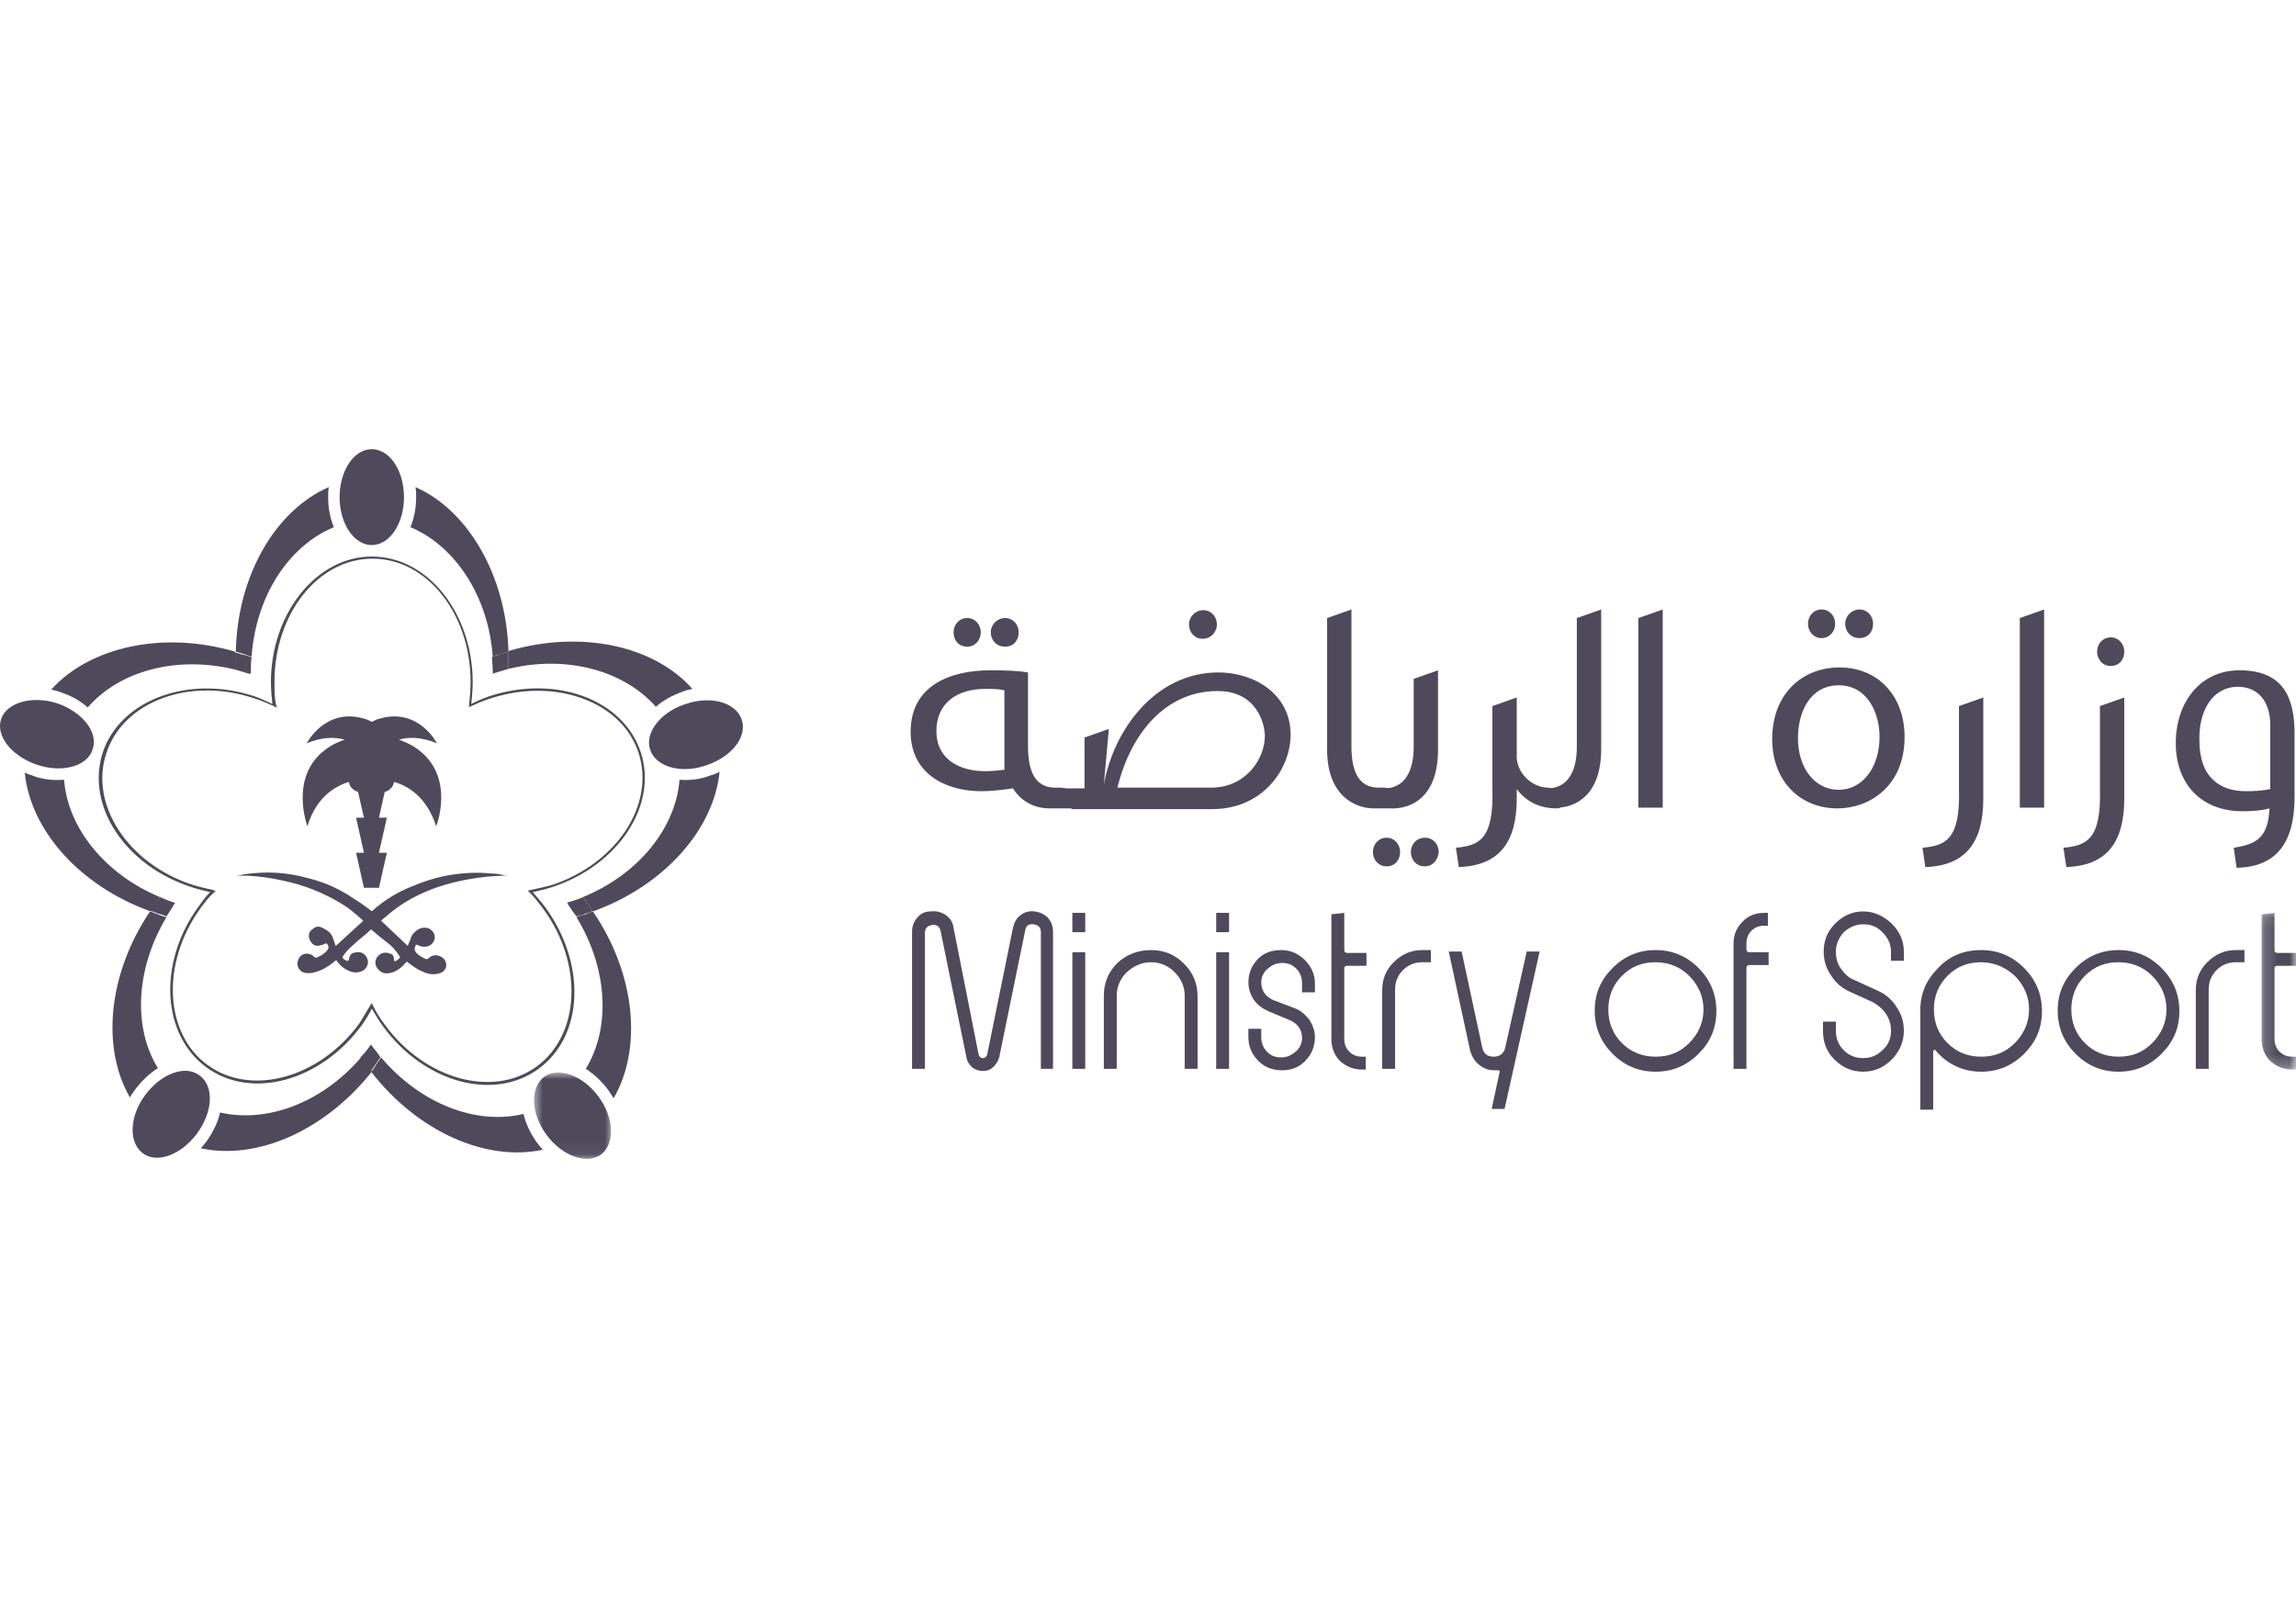 <svg width="184" height="128" viewBox="0 0 184 128" fill="none" xmlns="http://www.w3.org/2000/svg">
<path d="M20.162 52.63C20.506 47.756 23.144 43.741 26.757 42.25C26.47 41.562 26.298 40.759 26.298 39.842C26.298 39.555 26.298 39.268 26.355 39.039C22.112 40.874 19.015 46.093 18.9 52.229C19.072 52.286 19.302 52.343 19.474 52.401C19.703 52.458 19.933 52.573 20.162 52.63Z" fill="#4E4A5B"/>
<path d="M40.749 52.229C40.577 46.093 37.48 40.874 33.294 39.039C33.351 39.326 33.351 39.612 33.351 39.842C33.351 40.702 33.179 41.562 32.893 42.25C36.448 43.741 39.143 47.756 39.487 52.63C39.717 52.515 39.946 52.458 40.233 52.401C40.348 52.343 40.577 52.286 40.749 52.229Z" fill="#4E4A5B"/>
<path d="M29.795 43.684C31.229 43.684 32.376 41.964 32.376 39.842C32.376 37.72 31.229 36 29.795 36C28.362 36 27.215 37.72 27.215 39.842C27.215 41.964 28.362 43.684 29.795 43.684Z" fill="#4E4A5B"/>
<path d="M54.455 62.493C54.168 66.335 51.186 70.063 46.713 71.898C46.885 72.127 47 72.299 47.172 72.529C47.286 72.701 47.401 72.873 47.516 73.045C53.25 70.98 57.207 66.45 57.666 61.862C57.437 61.977 57.15 62.092 56.92 62.149C56.06 62.493 55.2 62.55 54.455 62.493Z" fill="#4E4A5B"/>
<path d="M40.75 53.605C45.452 52.458 50.04 53.777 52.563 56.645C53.137 56.128 53.882 55.727 54.685 55.44C54.972 55.326 55.201 55.268 55.488 55.211C52.449 51.77 46.599 50.451 40.75 52.172C40.75 52.344 40.75 52.516 40.75 52.688C40.75 53.032 40.75 53.319 40.75 53.605Z" fill="#4E4A5B"/>
<path d="M39.489 54.006C39.546 54.006 39.546 53.949 39.604 53.949C40.005 53.834 40.349 53.719 40.751 53.605C40.751 53.318 40.751 53.031 40.751 52.745C40.751 52.573 40.751 52.401 40.751 52.228C40.579 52.286 40.349 52.343 40.177 52.401C39.948 52.458 39.718 52.573 39.432 52.63C39.432 52.974 39.489 53.375 39.489 53.719C39.489 53.834 39.489 53.892 39.489 54.006Z" fill="#4E4A5B"/>
<path d="M59.443 57.677C58.984 56.301 56.977 55.727 54.97 56.416C52.963 57.046 51.644 58.709 52.103 60.086C52.562 61.462 54.569 62.035 56.576 61.347C58.641 60.659 59.902 59.053 59.443 57.677Z" fill="#4E4A5B"/>
<path d="M46.197 73.504C48.721 77.633 48.95 82.392 46.943 85.661C47.574 86.062 48.204 86.636 48.721 87.324C48.892 87.553 49.007 87.783 49.179 88.012C51.473 84.055 50.957 78.091 47.516 73.045C47.344 73.102 47.115 73.16 46.943 73.274C46.713 73.332 46.427 73.389 46.197 73.504Z" fill="#4E4A5B"/>
<path d="M29.738 85.891C33.523 90.766 39.028 93.117 43.501 92.142C43.329 91.97 43.157 91.74 42.985 91.511C42.469 90.766 42.125 90.02 41.953 89.275C38.168 90.192 33.695 88.472 30.541 84.744C30.426 84.916 30.254 85.146 30.14 85.318C30.025 85.547 29.91 85.719 29.738 85.891Z" fill="#4E4A5B"/>
<mask id="mask0_140_1989" style="mask-type:luminance" maskUnits="userSpaceOnUse" x="42" y="85" width="8" height="8">
<path d="M49.065 85.948H42.699V92.945H49.065V85.948Z" fill="white"/>
</mask>
<g mask="url(#mask0_140_1989)">
<path d="M43.616 86.292C42.469 87.152 42.526 89.216 43.788 90.937C45.05 92.657 46.999 93.345 48.146 92.543C49.293 91.682 49.236 89.618 47.974 87.897C46.713 86.177 44.763 85.489 43.616 86.292Z" fill="#4E4A5B"/>
</g>
<path d="M12.02 73.045C8.636 78.091 8.12 83.998 10.414 87.955C10.529 87.725 10.701 87.496 10.873 87.267C11.389 86.579 12.02 86.005 12.651 85.604C10.644 82.335 10.873 77.633 13.339 73.504C13.11 73.446 12.88 73.389 12.651 73.274C12.421 73.217 12.249 73.102 12.02 73.045Z" fill="#4E4A5B"/>
<path d="M28.935 84.744C25.781 88.414 21.366 90.02 17.638 89.16C17.466 89.905 17.122 90.651 16.606 91.396C16.434 91.626 16.262 91.855 16.09 92.027C20.563 93.002 26.011 90.651 29.796 85.891C29.681 85.719 29.566 85.604 29.451 85.432C29.279 85.203 29.107 84.974 28.935 84.744Z" fill="#4E4A5B"/>
<path d="M15.976 86.177C14.83 85.317 12.88 86.062 11.618 87.783C10.357 89.503 10.299 91.568 11.446 92.428C12.593 93.288 14.543 92.543 15.805 90.822C17.066 89.102 17.181 87.037 15.976 86.177Z" fill="#4E4A5B"/>
<path d="M18.843 52.228C12.994 50.508 7.145 51.884 4.105 55.268C4.392 55.325 4.622 55.382 4.908 55.497C5.769 55.784 6.457 56.185 7.03 56.701C9.553 53.777 14.141 52.515 18.843 53.662C18.843 53.375 18.843 53.089 18.843 52.745C18.843 52.572 18.843 52.4 18.843 52.228Z" fill="#4E4A5B"/>
<path d="M12.821 71.898C8.405 70.063 5.423 66.336 5.136 62.493C4.391 62.551 3.531 62.493 2.728 62.207C2.441 62.092 2.212 62.035 1.982 61.92C2.441 66.508 6.341 70.981 12.075 73.045C12.19 72.873 12.362 72.644 12.477 72.472C12.534 72.242 12.706 72.07 12.821 71.898Z" fill="#4E4A5B"/>
<path d="M20.105 54.007C20.105 53.949 20.105 53.834 20.105 53.777C20.105 53.376 20.105 53.032 20.163 52.688C19.933 52.573 19.704 52.516 19.417 52.458C19.245 52.401 19.016 52.343 18.844 52.286C18.844 52.458 18.844 52.63 18.844 52.802C18.844 53.089 18.844 53.376 18.844 53.662C19.245 53.777 19.589 53.892 19.991 54.007C20.048 53.949 20.105 53.949 20.105 54.007Z" fill="#4E4A5B"/>
<path d="M7.432 60.029C7.89 58.652 6.571 57.047 4.564 56.358C2.557 55.727 0.55 56.301 0.091 57.62C-0.367 58.996 0.951 60.602 2.959 61.29C5.023 61.978 7.03 61.405 7.432 60.029Z" fill="#4E4A5B"/>
<path d="M42.527 71.325C42.47 71.325 42.355 71.382 42.298 71.382C42.355 71.439 42.413 71.497 42.47 71.554C42.871 71.956 43.216 72.414 43.56 72.873C46.771 77.289 46.484 82.966 42.986 85.489C39.488 88.013 34.04 86.522 30.829 82.106C30.485 81.647 30.141 81.131 29.911 80.615C29.854 80.558 29.854 80.5 29.797 80.385C29.739 80.443 29.739 80.5 29.682 80.558C29.395 81.016 29.108 81.532 28.822 81.991C25.61 86.407 20.162 87.898 16.664 85.375C13.166 82.851 12.88 77.174 16.091 72.758C16.435 72.3 16.722 71.898 17.123 71.554C17.18 71.497 17.238 71.439 17.295 71.382C17.238 71.382 17.123 71.382 17.066 71.325C16.55 71.21 16.034 71.095 15.46 70.923C10.299 69.26 7.145 64.501 8.521 60.372C9.84 56.243 15.173 54.236 20.334 55.956C20.908 56.128 21.424 56.358 21.94 56.587C21.997 56.644 22.055 56.644 22.17 56.702C22.17 56.644 22.17 56.53 22.112 56.472C21.997 55.899 21.997 55.268 21.997 54.637C21.997 49.189 25.496 44.774 29.854 44.774C34.212 44.774 37.71 49.189 37.71 54.637C37.71 55.268 37.653 55.899 37.596 56.472C37.596 56.53 37.596 56.644 37.538 56.702C37.596 56.644 37.653 56.644 37.768 56.587C38.284 56.358 38.8 56.128 39.373 55.956C44.535 54.293 49.868 56.243 51.187 60.372C52.506 64.501 49.409 69.203 44.248 70.923C43.617 71.095 43.101 71.21 42.527 71.325ZM51.359 60.314C49.982 56.071 44.592 54.064 39.259 55.784C38.743 55.956 38.227 56.185 37.768 56.415C37.825 55.841 37.882 55.268 37.882 54.694C37.882 49.132 34.27 44.602 29.797 44.602C25.381 44.602 21.711 49.132 21.711 54.694C21.711 55.268 21.768 55.841 21.826 56.415C21.309 56.185 20.851 55.956 20.334 55.784C15.059 54.064 9.611 56.128 8.234 60.314C6.858 64.558 10.012 69.375 15.345 71.096C15.861 71.267 16.32 71.382 16.836 71.497C16.492 71.841 16.206 72.242 15.919 72.644C12.65 77.117 12.937 82.909 16.55 85.547C20.162 88.185 25.725 86.636 28.994 82.163C29.28 81.762 29.567 81.303 29.797 80.844C30.083 81.303 30.37 81.819 30.714 82.278C33.983 86.751 39.545 88.299 43.158 85.661C46.771 83.023 47 77.289 43.732 72.758C43.388 72.3 43.044 71.898 42.7 71.497C43.216 71.382 43.732 71.267 44.248 71.096C49.524 69.375 52.735 64.558 51.359 60.314Z" fill="#4E4A5B"/>
<path d="M47.173 72.529C47.002 72.3 46.887 72.128 46.715 71.898C46.371 72.07 45.969 72.185 45.568 72.3C45.511 72.3 45.511 72.3 45.453 72.357C45.511 72.415 45.511 72.415 45.511 72.472C45.74 72.816 45.969 73.16 46.199 73.447C46.428 73.389 46.715 73.332 46.944 73.217C47.116 73.16 47.346 73.103 47.518 72.988C47.403 72.873 47.288 72.701 47.173 72.529Z" fill="#4E4A5B"/>
<path d="M29.854 83.884C29.797 83.827 29.796 83.769 29.739 83.712C29.739 83.712 29.739 83.769 29.682 83.769C29.452 84.113 29.166 84.457 28.879 84.744C29.051 84.974 29.223 85.203 29.338 85.432C29.452 85.604 29.567 85.719 29.682 85.891C29.796 85.719 29.968 85.547 30.083 85.318C30.198 85.146 30.37 84.916 30.485 84.744C30.313 84.457 30.083 84.171 29.854 83.884Z" fill="#4E4A5B"/>
<path d="M14.027 72.357C13.625 72.243 13.224 72.07 12.822 71.898C12.708 72.07 12.536 72.243 12.421 72.415C12.249 72.587 12.134 72.816 12.02 72.988C12.249 73.045 12.478 73.16 12.65 73.217C12.88 73.275 13.109 73.332 13.338 73.447C13.568 73.103 13.797 72.759 14.027 72.357C14.084 72.357 14.084 72.357 14.027 72.357Z" fill="#4E4A5B"/>
<path d="M27.962 62.666C28.019 63.067 28.306 63.354 28.707 63.469V63.526L29.166 65.533H28.535L29.166 68.343H28.535L29.166 71.153H30.37L31.001 68.343H30.37L31.001 65.533H30.37L30.829 63.469C31.231 63.354 31.517 63.067 31.575 62.666C32.779 63.01 34.213 63.928 34.958 66.222C34.958 66.222 36.507 62.322 33.525 60.086C33.008 59.684 32.435 59.455 31.976 59.283C32.722 59.053 33.754 59.053 35.016 59.569C35.016 59.569 33.582 56.759 30.543 57.562C30.256 57.62 30.026 57.734 29.797 57.849C29.568 57.734 29.338 57.62 29.052 57.562C26.012 56.759 24.578 59.569 24.578 59.569C25.84 59.053 26.815 59.053 27.618 59.283C27.102 59.455 26.586 59.684 26.07 60.086C23.145 62.265 24.636 66.222 24.636 66.222C25.324 63.928 26.815 63.01 27.962 62.666Z" fill="#4E4A5B"/>
<path fill-rule="evenodd" clip-rule="evenodd" d="M40.578 70.179C40.463 70.179 40.406 70.179 40.348 70.179C38.571 70.236 36.793 70.523 35.072 71.096C33.926 71.498 32.836 72.014 31.804 72.759C31.402 73.046 31.001 73.39 30.599 73.734C30.542 73.791 30.542 73.791 30.599 73.849C31.288 74.48 31.919 75.11 32.607 75.741C32.664 75.799 32.721 75.799 32.721 75.684C32.779 75.569 32.836 75.397 32.893 75.282C32.951 75.053 33.065 74.824 33.237 74.709C33.524 74.422 33.811 74.308 34.212 74.365C34.556 74.422 34.843 74.766 34.843 75.11C34.843 75.454 34.556 75.799 34.212 75.856C33.926 75.913 33.696 75.856 33.467 75.741C33.352 75.684 33.352 75.684 33.295 75.799C33.237 75.971 33.18 76.085 33.295 76.257C33.467 76.544 33.754 76.659 34.04 76.831C34.155 76.888 34.27 76.888 34.384 76.773C34.614 76.544 34.958 76.487 35.302 76.659C35.589 76.773 35.761 77.06 35.761 77.347C35.761 77.634 35.589 77.863 35.302 77.978C34.786 78.15 34.327 78.092 33.868 77.863C33.41 77.691 33.065 77.404 32.664 77.118C32.607 77.06 32.607 77.06 32.549 77.118C32.205 77.519 31.804 77.863 31.288 77.978C30.944 78.035 30.657 78.035 30.37 77.748C30.026 77.462 29.969 76.945 30.313 76.601C30.657 76.257 31.058 76.315 31.402 76.487C31.517 76.544 31.574 76.716 31.574 76.888C31.574 77.06 31.632 77.06 31.746 77.003C31.861 76.945 31.919 76.888 32.033 76.773C32.09 76.716 32.033 76.716 32.033 76.659C31.861 76.372 31.632 76.085 31.345 75.799C30.944 75.454 30.542 75.168 30.141 74.824C30.026 74.709 29.911 74.652 29.797 74.537C29.739 74.48 29.739 74.48 29.682 74.537C29.281 74.938 28.765 75.282 28.363 75.684C28.019 75.971 27.732 76.257 27.503 76.601C27.445 76.716 27.445 76.773 27.503 76.831C27.56 76.888 27.675 76.945 27.79 77.003C27.847 77.003 27.962 77.003 27.962 76.888C27.962 76.831 28.019 76.716 28.019 76.659C28.076 76.544 28.134 76.429 28.306 76.372C28.42 76.372 28.478 76.315 28.592 76.315C29.051 76.257 29.338 76.544 29.453 76.888C29.567 77.232 29.395 77.634 29.051 77.806C28.707 77.978 28.306 77.978 27.962 77.806C27.56 77.634 27.216 77.347 26.987 77.003C26.929 76.945 26.929 76.945 26.872 77.003C26.528 77.29 26.127 77.576 25.725 77.748C25.324 77.92 24.922 78.035 24.521 77.978C23.947 77.92 23.718 77.347 23.89 76.945C24.119 76.315 24.808 76.315 25.152 76.659C25.266 76.773 25.324 76.773 25.438 76.716C25.725 76.601 26.012 76.429 26.241 76.143C26.356 75.971 26.356 75.856 26.241 75.684C26.184 75.626 26.127 75.569 26.069 75.626C25.954 75.684 25.84 75.741 25.725 75.741C25.266 75.913 24.98 75.684 24.808 75.282C24.693 74.996 24.75 74.652 25.037 74.48C25.266 74.25 25.553 74.193 25.84 74.365C25.897 74.365 25.897 74.365 25.954 74.422C26.299 74.594 26.585 74.824 26.7 75.225C26.757 75.397 26.815 75.569 26.872 75.741C26.872 75.799 26.929 75.799 26.987 75.741C27.675 75.11 28.363 74.48 29.051 73.849C29.108 73.791 29.108 73.791 29.051 73.734C28.535 73.275 28.019 72.817 27.445 72.472C25.954 71.555 24.349 70.924 22.686 70.58C21.711 70.351 20.793 70.236 19.761 70.179C19.589 70.179 19.36 70.179 19.13 70.179C19.073 70.179 19.073 70.179 19.016 70.179C19.245 70.121 19.417 70.121 19.589 70.064C20.449 69.949 21.309 69.892 22.17 69.949C22.973 70.007 23.775 70.121 24.578 70.351C25.782 70.637 26.872 71.096 27.904 71.727C28.535 72.128 29.166 72.53 29.739 72.989C29.854 73.046 29.854 72.989 29.911 72.931C30.829 72.128 31.861 71.498 33.008 71.039C33.983 70.637 35.015 70.293 36.105 70.121C37.194 69.949 38.284 69.892 39.373 70.007C39.775 70.007 40.119 70.064 40.52 70.179C40.52 70.121 40.578 70.121 40.578 70.179Z" fill="#4E4A5B"/>
<path d="M79.401 50.68C79.401 50.049 79.917 49.533 80.548 49.533C81.179 49.533 81.638 50.049 81.638 50.68C81.638 51.311 81.236 51.827 80.548 51.827C79.86 51.827 79.401 51.311 79.401 50.68ZM76.419 50.68C76.419 50.049 76.878 49.533 77.509 49.533C78.14 49.533 78.598 50.049 78.598 50.68C78.598 51.311 78.14 51.827 77.509 51.827C76.821 51.827 76.419 51.311 76.419 50.68ZM80.491 55.325C80.032 55.211 79.573 55.211 78.942 55.211C76.763 55.211 75.043 56.3 75.043 58.594C75.043 60.888 76.935 61.805 78.942 61.805C79.459 61.805 80.032 61.748 80.491 61.691V55.325ZM85.365 63.182C85.365 63.182 86.799 64.787 85.767 64.787H84.046C83.129 64.787 81.924 64.386 81.179 63.182C80.032 63.354 79.229 63.411 78.656 63.411C75.731 63.411 72.978 61.977 72.978 58.651C72.978 54.981 76.075 53.719 79.401 53.719C80.72 53.719 81.752 53.777 82.383 53.892V59.798C82.383 61.92 83.014 63.124 84.562 63.124H85.021" fill="#4E4A5B"/>
<path d="M96.375 51.196C95.744 51.196 95.285 50.68 95.285 50.049C95.285 49.419 95.801 48.902 96.432 48.902C97.063 48.902 97.522 49.419 97.522 50.049C97.522 50.623 97.063 51.196 96.375 51.196ZM97.579 55.383C93.335 55.383 90.583 58.881 89.55 63.124H97.063C99.873 63.124 101.364 60.773 101.364 58.995C101.364 58.02 100.733 55.383 97.579 55.383ZM85.135 63.181H86.912V59.11L88.862 58.422L88.461 62.895C89.206 58.594 92.532 53.892 97.636 53.892C100.504 53.892 103.428 55.612 103.428 58.881C103.428 61.691 101.134 64.845 97.177 64.845H85.88" fill="#4E4A5B"/>
<path d="M111.285 63.182C111.285 63.182 112.719 64.788 111.687 64.788H110.081C108.647 64.788 106.354 63.813 106.354 60.086V49.534L108.303 48.846V59.799C108.303 61.921 108.934 63.125 110.482 63.125H110.941" fill="#4E4A5B"/>
<path d="M114.152 69.433C113.522 69.433 113.063 68.916 113.063 68.286C113.063 67.655 113.522 67.139 114.21 67.139C114.841 67.139 115.299 67.655 115.299 68.286C115.242 68.916 114.841 69.433 114.152 69.433ZM110.941 63.182C112.489 63.182 113.292 61.92 113.292 59.856V54.408L115.242 53.72V60.085C115.242 63.87 113.12 64.787 111.629 64.787L110.941 63.182ZM111.113 69.433C110.482 69.433 110.023 68.916 110.023 68.286C110.023 67.655 110.482 67.139 111.113 67.139C111.744 67.139 112.203 67.655 112.203 68.286C112.203 68.916 111.801 69.433 111.113 69.433Z" fill="#4E4A5B"/>
<path d="M124.36 63.182C124.36 63.182 125.794 64.788 124.762 64.788C123.271 64.788 122.238 64.157 121.55 63.24V63.985C121.55 67.483 120.174 69.376 116.905 69.49L116.676 67.942C118.511 67.77 119.715 67.311 119.6 63.24V56.588L121.55 55.899V60.659C121.55 61.863 122.697 63.125 124.073 63.125" fill="#4E4A5B"/>
<path d="M124.016 63.182C125.564 63.182 126.367 61.921 126.367 59.856V49.534L128.317 48.846V60.028C128.317 63.813 126.195 64.731 124.704 64.731" fill="#4E4A5B"/>
<path d="M131.299 49.534L133.249 48.846V64.731H131.299V49.534Z" fill="#4E4A5B"/>
<path d="M147.873 49.993C147.873 49.362 148.389 48.846 149.02 48.846C149.65 48.846 150.109 49.362 150.109 49.993C150.109 50.623 149.708 51.139 149.02 51.139C148.331 51.139 147.873 50.623 147.873 49.993ZM145.98 51.139C145.35 51.139 144.891 50.623 144.891 49.993C144.891 49.362 145.35 48.846 145.98 48.846C146.611 48.846 147.07 49.362 147.07 49.993C147.07 50.623 146.611 51.139 145.98 51.139ZM147.357 63.297C149.249 63.297 150.625 61.519 150.625 59.053C150.625 57.218 149.708 54.924 147.357 54.924C145.063 54.924 144.088 57.046 144.088 59.168C144.088 61.519 145.407 63.297 147.357 63.297ZM147.242 64.788C144.317 64.788 142.023 62.666 142.023 59.225C142.023 55.612 144.432 53.491 147.414 53.491C150.511 53.491 152.632 55.785 152.632 59.053C152.632 63.01 149.822 64.788 147.242 64.788Z" fill="#4E4A5B"/>
<path d="M154.066 67.942C155.901 67.77 157.106 67.311 156.991 63.24V56.588L158.941 55.899V63.985C158.941 67.483 157.565 69.376 154.296 69.49" fill="#4E4A5B"/>
<path d="M161.865 49.534L163.815 48.846V64.731H161.865V49.534Z" fill="#4E4A5B"/>
<path d="M169.148 53.376C168.517 53.376 168.059 52.86 168.059 52.229C168.059 51.598 168.517 51.082 169.148 51.082C169.779 51.082 170.238 51.598 170.238 52.229C170.238 52.86 169.836 53.376 169.148 53.376ZM165.363 67.942C167.198 67.77 168.403 67.311 168.288 63.239V56.587L170.238 55.899V63.985C170.238 67.483 168.861 69.375 165.593 69.49" fill="#4E4A5B"/>
<path d="M176.258 59.34C176.258 62.379 177.978 63.411 179.985 63.411C180.788 63.411 181.419 63.354 181.935 63.239V58.021C181.935 56.759 181.361 55.039 179.297 55.039C177.233 55.096 176.2 57.046 176.258 59.34ZM179.01 67.942C180.903 67.655 181.763 67.081 181.878 64.787C181.247 64.96 180.559 65.017 179.698 65.017C176.372 65.017 174.365 62.78 174.365 59.569C174.365 56.3 176.315 53.72 179.469 53.72C183.024 53.72 183.885 55.956 183.885 58.824V63.87C183.885 67.368 182.566 69.49 179.24 69.547" fill="#4E4A5B"/>
<path d="M82.898 73.045C83.357 73.102 83.701 73.274 83.987 73.561C84.274 73.905 84.389 74.249 84.389 74.708V85.661H83.414V74.708C83.414 74.364 83.242 74.135 82.841 74.077C82.439 74.02 82.21 74.192 82.153 74.593L80.088 84.686C80.031 84.973 79.859 85.26 79.629 85.489C79.4 85.718 79.113 85.833 78.769 85.833C78.425 85.833 78.138 85.718 77.909 85.546C77.68 85.317 77.507 85.088 77.45 84.743L75.386 74.651C75.328 74.249 75.042 74.077 74.698 74.135C74.296 74.192 74.124 74.421 74.124 74.765V85.661H73.092V74.708C73.092 74.249 73.207 73.905 73.493 73.561C73.78 73.217 74.124 73.045 74.583 73.045C75.042 72.987 75.443 73.102 75.787 73.332C76.131 73.561 76.361 73.905 76.418 74.364L78.425 84.514C78.482 84.686 78.597 84.801 78.769 84.801C78.941 84.801 79.056 84.686 79.113 84.514L81.178 74.364C81.292 73.905 81.464 73.561 81.808 73.332C82.095 73.102 82.497 72.987 82.898 73.045Z" fill="#4E4A5B"/>
<path d="M86.97 85.662H85.938V76.314H86.97V85.662ZM86.97 74.709H85.938V73.16H86.97V74.709Z" fill="#4E4A5B"/>
<path d="M92.246 76.143C93.278 76.143 94.138 76.487 94.884 77.232C95.629 77.978 95.973 78.838 95.973 79.87V85.662H94.941V79.813C94.941 79.067 94.654 78.436 94.138 77.92C93.622 77.404 92.991 77.118 92.246 77.118C91.5 77.118 90.87 77.404 90.296 77.92C89.78 78.436 89.493 79.067 89.493 79.813V85.662H88.461V79.813C88.461 78.781 88.805 77.92 89.55 77.175C90.296 76.487 91.213 76.143 92.246 76.143Z" fill="#4E4A5B"/>
<path d="M98.497 85.662H97.465V76.314H98.497V85.662ZM98.497 74.709H97.465V73.16H98.497V74.709Z" fill="#4E4A5B"/>
<path d="M102.683 76.143C103.428 76.143 104.059 76.429 104.575 76.945C105.091 77.462 105.378 78.092 105.378 78.838V79.526H104.346V78.781C104.346 78.322 104.174 77.92 103.887 77.634C103.543 77.29 103.199 77.175 102.74 77.175C102.281 77.175 101.937 77.347 101.593 77.634C101.249 77.92 101.077 78.322 101.077 78.723C101.077 79.411 101.421 79.87 102.052 80.157L103.715 80.788C104.231 80.96 104.575 81.304 104.919 81.705C105.206 82.164 105.378 82.623 105.378 83.139C105.378 83.598 105.263 84.056 105.034 84.458C104.518 85.318 103.772 85.777 102.74 85.777C101.995 85.777 101.364 85.547 100.848 85.031C100.332 84.515 100.045 83.884 100.045 83.139V82.451H101.077V83.139C101.077 83.598 101.249 83.999 101.536 84.286C101.88 84.63 102.224 84.745 102.683 84.745C103.142 84.745 103.486 84.573 103.83 84.286C104.174 83.999 104.346 83.598 104.346 83.196C104.346 82.508 104.002 82.049 103.371 81.763L101.708 81.074C101.192 80.845 100.79 80.558 100.504 80.157C100.217 79.755 100.045 79.239 100.045 78.723C100.045 78.264 100.16 77.806 100.389 77.404C100.905 76.544 101.651 76.143 102.683 76.143Z" fill="#4E4A5B"/>
<path d="M107.729 73.16V76.142C107.729 76.257 107.787 76.371 107.959 76.371H109.507V77.404H107.959C107.844 77.404 107.729 77.461 107.729 77.576V83.253C107.729 83.654 107.844 83.999 108.131 84.285C108.418 84.572 108.762 84.687 109.163 84.687H109.45V85.719H109.163C108.475 85.719 107.902 85.49 107.385 85.031C106.927 84.572 106.697 83.941 106.697 83.31V73.275" fill="#4E4A5B"/>
<path d="M114.669 77.118H113.981C113.35 77.118 112.834 77.347 112.433 77.748C112.031 78.15 111.802 78.666 111.802 79.297V85.662H110.77V79.354C110.77 78.494 111.056 77.748 111.687 77.118C112.318 76.487 113.063 76.143 113.981 76.143H114.669" fill="#4E4A5B"/>
<path d="M120.575 88.873H119.542L120.173 85.948C120.173 85.891 120.173 85.891 120.173 85.834C120.173 85.776 120.116 85.776 120.058 85.776C120.058 85.776 120.001 85.776 119.886 85.776C119.772 85.776 119.714 85.776 119.714 85.776C119.256 85.776 118.854 85.604 118.51 85.317C118.166 85.031 117.937 84.629 117.822 84.228L116.102 76.257H117.134L118.797 83.999C118.912 84.457 119.198 84.687 119.714 84.687C120.173 84.687 120.517 84.457 120.632 83.941L122.352 76.257H123.385" fill="#4E4A5B"/>
<path d="M132.675 77.118C131.586 77.118 130.725 77.462 129.98 78.207C129.234 78.953 128.89 79.87 128.89 80.902C128.89 81.934 129.234 82.852 129.98 83.598C130.725 84.343 131.643 84.687 132.675 84.687C133.765 84.687 134.625 84.343 135.37 83.598C136.116 82.852 136.517 81.934 136.517 80.902C136.517 79.87 136.116 78.953 135.37 78.207C134.682 77.519 133.765 77.118 132.675 77.118ZM132.675 76.143C133.994 76.143 135.141 76.601 136.116 77.576C137.033 78.494 137.55 79.641 137.55 81.017C137.55 82.393 137.091 83.483 136.116 84.458C135.141 85.433 133.994 85.891 132.675 85.891C131.356 85.891 130.209 85.433 129.234 84.458C128.317 83.54 127.801 82.393 127.801 81.017C127.801 79.641 128.26 78.551 129.234 77.576C130.209 76.601 131.356 76.143 132.675 76.143Z" fill="#4E4A5B"/>
<path d="M141.678 74.192H141.392C140.99 74.192 140.646 74.307 140.359 74.594C140.073 74.88 139.958 75.225 139.958 75.626V76.085C139.958 76.2 140.015 76.314 140.187 76.314H141.736V77.346H140.187C140.073 77.346 139.958 77.404 139.958 77.576V85.662H138.926V75.626C138.926 74.938 139.155 74.364 139.614 73.906C140.073 73.389 140.704 73.16 141.392 73.16H141.678" fill="#4E4A5B"/>
<path d="M149.305 73.045C150.165 73.045 150.911 73.389 151.599 74.02C152.23 74.651 152.574 75.396 152.574 76.256V77.002H151.542V76.256C151.542 75.683 151.312 75.167 150.853 74.708C150.395 74.249 149.936 74.077 149.305 74.077C148.732 74.077 148.216 74.306 147.757 74.708C147.355 75.167 147.126 75.683 147.126 76.256C147.126 76.772 147.241 77.231 147.527 77.633C147.814 78.034 148.158 78.378 148.617 78.55L150.509 79.41C151.14 79.697 151.656 80.156 152 80.729C152.402 81.303 152.574 81.934 152.574 82.622C152.574 83.482 152.23 84.285 151.599 84.916C150.968 85.546 150.223 85.89 149.305 85.89C148.388 85.89 147.642 85.546 147.011 84.916C146.38 84.285 146.094 83.539 146.094 82.622V81.876H147.126V82.622C147.126 83.252 147.355 83.769 147.757 84.17C148.158 84.572 148.674 84.801 149.305 84.801C149.936 84.801 150.452 84.572 150.853 84.17C151.312 83.769 151.542 83.252 151.542 82.622C151.542 82.106 151.427 81.704 151.14 81.245C150.853 80.844 150.509 80.557 150.108 80.328L148.216 79.468C147.585 79.181 147.069 78.722 146.725 78.149C146.323 77.575 146.151 76.945 146.151 76.256C146.151 75.396 146.438 74.651 147.069 74.02C147.699 73.389 148.445 73.045 149.305 73.045Z" fill="#4E4A5B"/>
<path d="M158.767 77.118C157.677 77.118 156.817 77.462 156.072 78.207C155.326 78.953 154.982 79.87 154.982 80.902C154.982 81.934 155.326 82.852 156.072 83.598C156.817 84.343 157.735 84.687 158.767 84.687C159.857 84.687 160.717 84.343 161.462 83.598C162.208 82.852 162.609 81.934 162.609 80.902C162.609 79.87 162.208 78.953 161.462 78.207C160.717 77.519 159.799 77.118 158.767 77.118ZM158.767 76.143C160.086 76.143 161.233 76.601 162.208 77.576C163.125 78.494 163.641 79.641 163.641 81.017C163.641 82.393 163.183 83.483 162.208 84.458C161.233 85.433 160.086 85.891 158.767 85.891C157.333 85.891 156.072 85.318 155.097 84.171C155.097 84.114 155.039 84.114 154.982 84.171L154.925 84.228V88.931H153.893V80.96C153.893 79.641 154.351 78.551 155.326 77.576C156.244 76.601 157.391 76.143 158.767 76.143Z" fill="#4E4A5B"/>
<path d="M169.779 77.118C168.689 77.118 167.829 77.462 167.083 78.207C166.338 78.953 165.994 79.87 165.994 80.902C165.994 81.934 166.338 82.852 167.083 83.598C167.829 84.343 168.746 84.687 169.779 84.687C170.868 84.687 171.728 84.343 172.474 83.598C173.219 82.852 173.621 81.934 173.621 80.902C173.621 79.87 173.219 78.953 172.474 78.207C171.786 77.519 170.868 77.118 169.779 77.118ZM169.779 76.143C171.098 76.143 172.245 76.601 173.219 77.576C174.137 78.494 174.653 79.641 174.653 81.017C174.653 82.393 174.194 83.483 173.219 84.458C172.245 85.433 171.098 85.891 169.779 85.891C168.46 85.891 167.313 85.433 166.338 84.458C165.42 83.54 164.904 82.393 164.904 81.017C164.904 79.641 165.363 78.551 166.338 77.576C167.313 76.601 168.46 76.143 169.779 76.143Z" fill="#4E4A5B"/>
<path d="M179.87 77.118H179.182C178.551 77.118 178.035 77.347 177.634 77.748C177.232 78.15 177.003 78.666 177.003 79.297V85.662H175.971V79.354C175.971 78.494 176.257 77.748 176.888 77.118C177.519 76.487 178.265 76.143 179.182 76.143H179.87" fill="#4E4A5B"/>
<mask id="mask1_140_1989" style="mask-type:luminance" maskUnits="userSpaceOnUse" x="181" y="73" width="3" height="13">
<path d="M183.999 73.103H181.189V85.719H183.999V73.103Z" fill="white"/>
</mask>
<g mask="url(#mask1_140_1989)">
<path d="M182.278 73.16V76.142C182.278 76.257 182.336 76.371 182.508 76.371H184.056V77.404H182.508C182.393 77.404 182.278 77.461 182.278 77.576V83.253C182.278 83.654 182.393 83.999 182.68 84.285C182.966 84.572 183.311 84.687 183.712 84.687H183.999V85.719H183.712C183.024 85.719 182.45 85.49 181.934 85.031C181.475 84.572 181.246 83.941 181.246 83.31V73.275" fill="#4E4A5B"/>
</g>
</svg>
